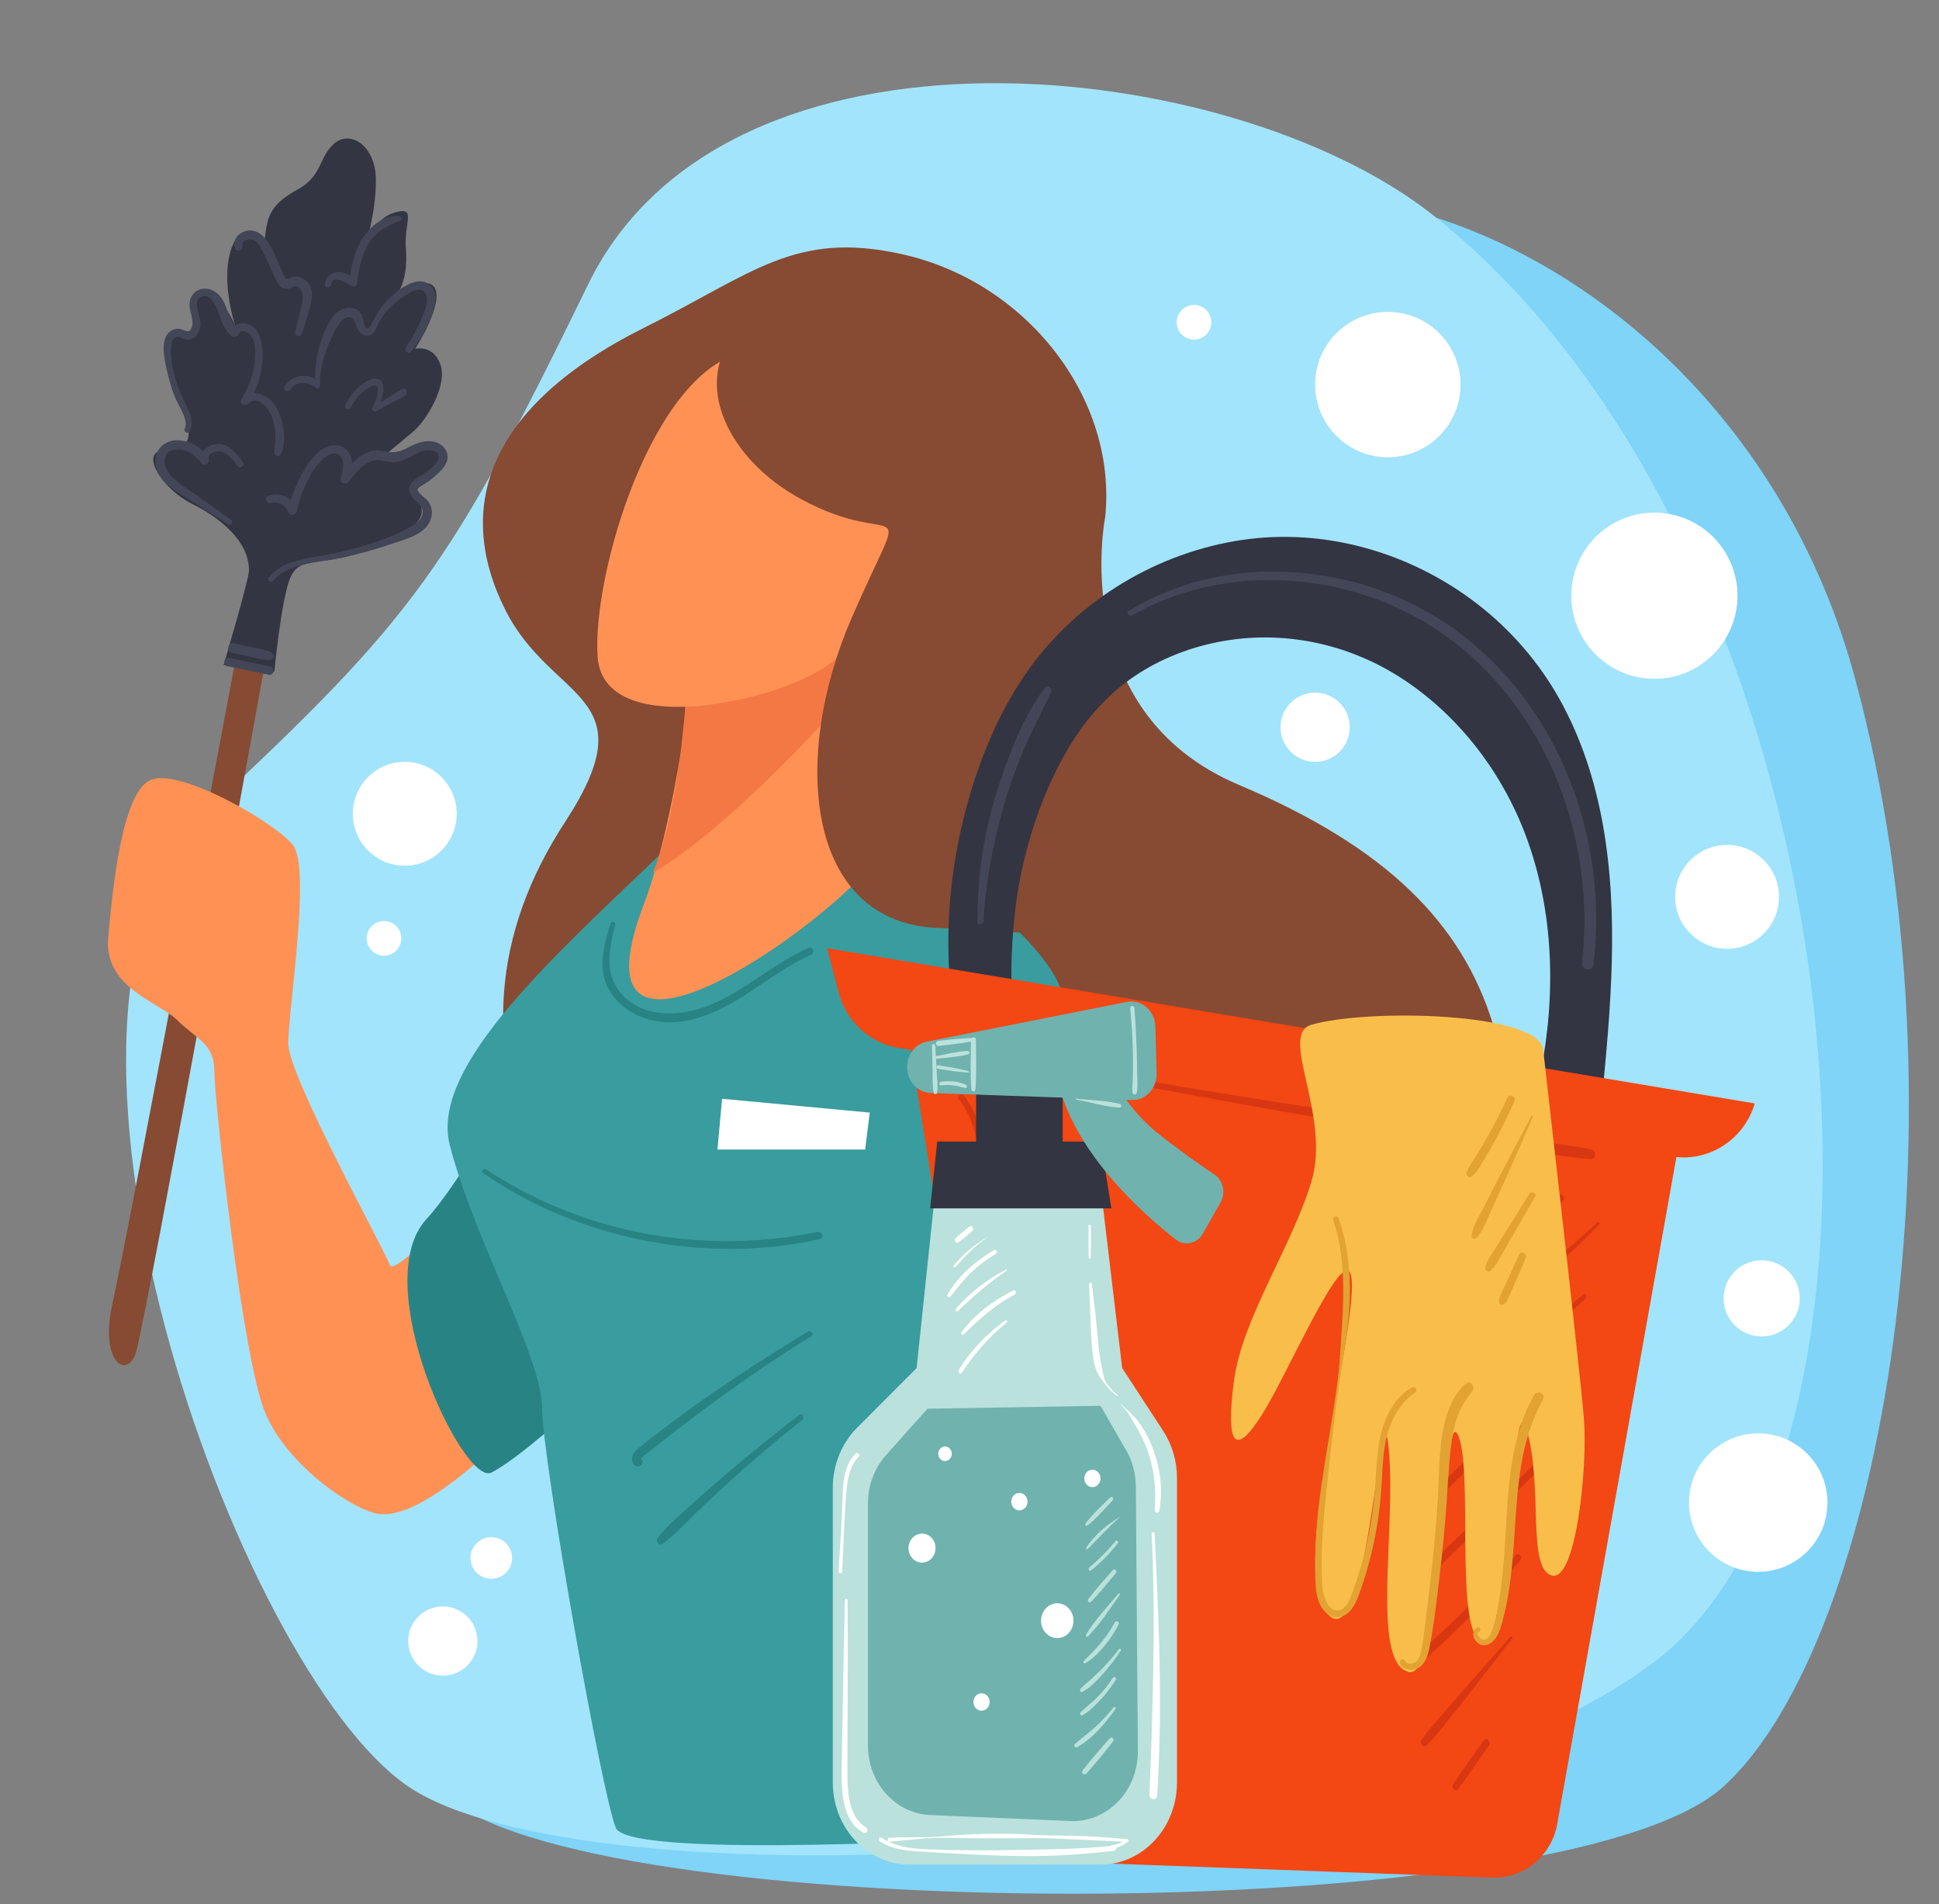 <?xml version="1.0" encoding="UTF-8"?><svg xmlns="http://www.w3.org/2000/svg" xmlns:xlink="http://www.w3.org/1999/xlink" height="192.3" preserveAspectRatio="xMidYMid meet" version="1.0" viewBox="-10.9 -8.4 195.8 192.3" width="195.8" zoomAndPan="magnify"><rect x="-10.9" y="-8.4" width="195.8" height="192.3" fill="#808080" stroke="none"/><defs><clipPath id="a"><path d="M 23 11 L 181.859 11 L 181.859 182.84 L 23 182.84 Z M 23 11"/></clipPath></defs><g><g clip-path="url(#a)"><path d="M 23.332 72.73 C 35.914 49.66 86.25 39.176 101.629 19.602 C 117.012 0.027 164.551 16.105 176.434 60.148 C 188.316 104.191 179.23 157.32 163.148 172.004 C 147.07 186.684 47.102 185.984 33.816 172.703 C 20.535 159.422 23.332 72.73 23.332 72.73" fill="#7fd4f8"/></g><g><path d="M 133.789 13.309 C 113.379 -2.824 62.48 -8.363 48.5 20.301 C 34.516 48.961 31.02 53.855 10.047 73.43 C -10.926 93.004 12.844 160.117 30.32 172.004 C 47.801 183.891 127.496 181.094 156.16 159.422 C 184.824 137.746 177.133 47.562 133.789 13.309" fill="#a2e4fc"/></g><g><path d="M 14.008 52.227 C 14.008 52.227 1.891 117.008 0.492 123.066 C -0.906 129.125 1.891 130.988 2.824 128.191 C 3.758 125.398 16.34 55.953 16.34 55.953 L 14.008 52.227" fill="#874a32"/></g><g><path d="M 100.699 43.836 C 101.949 31.848 92.773 20.066 80.191 17.27 C 69.375 14.867 65.215 19.164 54.09 24.727 C 38.246 32.648 34.98 42.902 40.109 53.156 C 44.836 62.609 54.684 61.555 46.168 74.598 C 31.254 97.434 43.918 120.785 74.172 143.133 C 104.426 165.477 133.32 165.945 138.914 133.785 C 144.508 101.629 144.043 83.449 114.215 70.867 C 96.777 63.512 100.699 43.836 100.699 43.836" fill="#874a32"/></g><g><path d="M 37.312 111.414 C 37.312 111.414 28.922 120.734 28.457 119.34 C 27.992 117.941 18.203 100.23 18.203 96.969 C 18.203 93.703 20.535 79.258 18.672 76.926 C 16.805 74.598 7.02 69.004 4.223 70.402 C 1.426 71.801 0.492 81.121 0.027 86.246 C -0.438 91.375 5.152 92.773 7.02 94.637 C 8.883 96.5 10.746 96.969 10.746 99.762 C 10.746 102.559 13.543 128.66 15.875 134.254 C 18.203 139.844 25.156 144.336 27.527 144.508 C 34.051 144.973 47.102 129.125 47.102 129.125 L 37.312 111.414" fill="#ff9155"/></g><g><path d="M 59.219 76.926 C 52.227 79.723 38.246 108.152 32.188 114.68 C 26.129 121.203 35.914 141.711 38.711 140.312 C 41.508 138.914 47.566 133.32 47.566 133.32 L 59.219 76.926" fill="#288484"/></g><g><path d="M 56.262 77.395 C 45.164 88.078 32.477 99.25 34.516 107.223 C 36.953 116.746 43.84 128.66 43.84 133.785 C 43.84 138.914 49.898 172.938 51.293 176.199 C 52.691 179.461 90.91 177.129 90.91 177.129 C 90.91 177.129 96.969 99.297 96.504 92.773 C 96.035 86.246 78.328 75.062 78.328 75.062 L 56.262 77.395" fill="#399c9e"/></g><g><path d="M 61.066 47.969 C 59.508 53.969 58.066 72.527 54.09 82.984 C 45.457 105.703 77.953 81.219 78.203 76.973 C 78.406 73.48 75.605 50.469 75.605 50.469 L 61.066 47.969" fill="#ff9155"/></g><g><path d="M 75.324 61.145 C 74.742 55.656 74.207 50.934 74.207 50.934 L 59.668 48.434 C 58.367 53.438 59.031 70.035 55.023 79.723 C 61.066 76.297 69.703 67.559 75.324 61.145" fill="#f47843"/></g><g><path d="M 64.438 27.109 C 54.996 28.887 48.887 49.617 49.445 57.906 C 50 66.199 66.66 62.648 72.215 59.094 C 77.766 55.539 87.207 43.691 84.984 34.809 C 82.766 25.926 64.438 27.109 64.438 27.109" fill="#ff9155"/></g><g><path d="M 72.27 20.996 C 56.887 23.793 59.684 36.379 69.938 41.973 C 80.191 47.562 81.121 40.105 75.062 54.09 C 69.004 68.07 70.402 84.848 83.918 85.316 C 97.434 85.781 106.289 87.645 106.289 87.645 C 106.289 87.645 90.445 29.855 89.512 28.453 C 88.578 27.059 72.27 20.996 72.27 20.996" fill="#874a32"/></g><g><path d="M 150.957 74.875 C 150.16 70.434 148.773 66.121 146.574 62.191 C 144.48 58.449 141.629 55.176 138.262 52.578 C 131.52 47.379 122.863 44.879 114.457 46.137 C 106.059 47.398 98.141 52.074 93.094 59.051 C 90.172 63.09 88.199 67.766 86.844 72.566 C 85.445 77.531 84.754 82.758 84.879 87.926 C 84.906 89.207 84.984 90.488 85.105 91.77 C 85.156 92.297 85.941 92.242 85.91 91.711 C 85.902 91.559 85.895 91.402 85.887 91.25 C 85.891 91.25 85.891 91.254 85.895 91.258 C 87.402 92.371 89.23 93.188 91.105 93.301 C 91.277 93.309 91.434 93.105 91.41 92.941 C 91.152 90.82 91.207 88.633 91.344 86.504 C 91.477 84.398 91.719 82.301 92.129 80.234 C 92.926 76.207 94.246 72.277 96.148 68.648 C 97.855 65.379 100.129 62.43 103.109 60.273 C 105.781 58.344 108.855 57.082 112.066 56.441 C 118.641 55.133 125.449 56.598 131.023 60.352 C 136.551 64.07 140.801 69.668 143.16 75.949 C 146.055 83.656 146.234 92.16 144.625 100.184 C 144.43 101.148 144.25 102.133 143.988 103.086 C 143.906 103.395 144.199 103.602 144.457 103.617 C 146.355 103.734 148.262 103.82 150.152 104.02 C 150.75 104.082 150.941 103.43 150.672 103.09 C 150.762 103.012 150.828 102.895 150.844 102.73 C 151.75 93.52 152.602 84.055 150.957 74.875" fill="#333542"/></g><g><path d="M 94.625 61.047 C 92.68 63.602 91.395 66.738 90.344 69.766 C 89.281 72.82 88.5 75.973 88.105 79.188 C 87.883 81.012 87.828 82.824 87.793 84.656 C 87.785 85.074 88.406 85.02 88.426 84.613 C 88.562 81.449 89.133 78.242 89.879 75.172 C 90.621 72.113 91.629 69.141 92.93 66.281 C 93.672 64.656 94.516 63.086 95.25 61.457 C 95.422 61.074 94.891 60.691 94.625 61.047" fill="#434656"/></g><g><path d="M 142.77 61.773 C 139.859 57.969 136.172 54.824 131.918 52.684 C 127.688 50.555 122.969 49.43 118.258 49.328 C 112.938 49.211 107.676 50.516 103.09 53.27 C 102.766 53.465 103.094 53.938 103.41 53.754 C 111.48 49.152 121.586 49.133 129.965 52.871 C 138.461 56.656 144.57 64.352 147.367 73.254 C 148.941 78.262 149.438 83.594 148.852 88.82 C 148.77 89.566 149.891 89.793 149.988 89.039 C 151.215 79.488 148.586 69.387 142.77 61.773" fill="#434656"/></g><g><path d="M 72.617 87.355 L 166.297 103.031 C 165.23 106.645 161.742 108.926 158.074 108.41 L 80.031 97.457 C 77.031 97.035 74.574 94.828 73.797 91.852 L 72.617 87.355" fill="#f34714"/></g><g><path d="M 80.629 94.879 L 93.336 174.211 C 93.832 177.309 96.406 179.617 99.488 179.73 L 139.742 181.211 C 142.957 181.332 145.77 179.027 146.344 175.809 L 158.902 105.543 L 80.629 94.879" fill="#f34714"/></g><g><path d="M 149.812 107.688 C 148.777 107.426 147.707 107.316 146.648 107.168 C 145.59 107.016 144.531 106.863 143.473 106.715 C 141.355 106.41 139.238 106.098 137.121 105.781 C 132.891 105.148 128.656 104.52 124.426 103.883 C 115.961 102.609 107.512 101.242 99.086 99.719 C 94.348 98.863 89.613 97.977 84.887 97.066 C 84.559 97 84.465 97.516 84.789 97.578 C 93.223 99.242 101.676 100.762 110.129 102.312 C 118.547 103.859 126.973 105.352 135.434 106.637 C 137.812 106.996 140.191 107.352 142.574 107.699 C 143.766 107.871 144.957 108.043 146.148 108.215 C 147.348 108.387 148.547 108.602 149.758 108.637 C 150.316 108.652 150.305 107.812 149.812 107.688" fill="#d83712"/></g><g><path d="M 86.422 102.234 C 86.18 101.922 85.664 102.273 85.914 102.59 C 87.125 104.148 87.777 106.082 87.809 108.066 C 87.812 108.391 88.277 108.344 88.289 108.031 C 88.379 105.922 87.703 103.895 86.422 102.234" fill="#d83712"/></g><g><path d="M 98.129 169.488 C 97.355 162.059 96.375 154.648 95.234 147.266 C 94.102 139.91 92.836 132.578 91.438 125.27 C 90.656 121.16 89.793 117.07 88.926 112.977 C 88.871 112.711 88.477 112.852 88.531 113.117 C 89.973 120.418 91.277 127.758 92.488 135.102 C 93.699 142.406 94.801 149.727 95.848 157.059 C 96.441 161.211 96.996 165.371 97.551 169.527 C 97.602 169.902 98.168 169.867 98.129 169.488" fill="#d83712"/></g><g><path d="M 146.484 112.297 C 144.699 113.555 142.914 114.812 141.129 116.07 C 140.25 116.688 139.371 117.309 138.492 117.926 C 137.617 118.543 136.715 119.141 135.922 119.863 C 135.605 120.152 136.066 120.559 136.383 120.387 C 137.32 119.879 138.184 119.203 139.051 118.578 C 139.926 117.949 140.797 117.32 141.668 116.691 C 143.41 115.438 145.156 114.18 146.902 112.922 C 147.293 112.645 146.879 112.02 146.484 112.297" fill="#d83712"/></g><g><path d="M 150.371 115.078 C 147.762 117.473 145.086 119.805 142.355 122.059 C 139.66 124.281 136.824 126.336 134.148 128.59 C 133.871 128.82 134.156 129.273 134.469 129.066 C 137.438 127.137 140.176 124.777 142.855 122.465 C 145.523 120.16 148.102 117.766 150.598 115.273 C 150.73 115.137 150.512 114.953 150.371 115.078" fill="#d83712"/></g><g><path d="M 148.957 122.332 C 146.047 124.848 143.117 127.34 140.195 129.844 C 138.762 131.074 137.324 132.305 135.891 133.531 C 135.172 134.148 134.461 134.766 133.742 135.387 C 133.008 136.02 132.23 136.625 131.602 137.375 C 131.402 137.609 131.703 137.93 131.953 137.77 C 132.754 137.273 133.441 136.609 134.148 135.992 C 134.863 135.371 135.574 134.75 136.285 134.125 C 137.734 132.852 139.18 131.578 140.625 130.305 C 143.492 127.781 146.348 125.246 149.227 122.738 C 149.461 122.535 149.191 122.129 148.957 122.332" fill="#d83712"/></g><g><path d="M 148.305 128.637 C 145.395 131.328 142.48 134.016 139.594 136.734 C 138.16 138.078 136.738 139.434 135.316 140.785 C 133.883 142.156 132.355 143.477 131.07 144.996 C 130.828 145.285 131.211 145.754 131.523 145.508 C 133.082 144.277 134.457 142.797 135.875 141.402 C 137.27 140.027 138.668 138.652 140.059 137.27 C 142.883 134.457 145.676 131.617 148.477 128.781 C 148.578 128.68 148.41 128.543 148.305 128.637" fill="#d83712"/></g><g><path d="M 145.684 137.91 C 143.031 140.438 140.379 142.969 137.723 145.496 C 136.395 146.766 135.07 148.027 133.742 149.293 C 132.426 150.551 131.023 151.766 129.867 153.18 C 129.645 153.445 129.992 153.867 130.281 153.645 C 131.707 152.566 132.957 151.242 134.242 149.992 C 135.582 148.695 136.922 147.395 138.258 146.094 C 140.91 143.52 143.562 140.945 146.215 138.367 C 146.539 138.055 146.008 137.602 145.684 137.91" fill="#d83712"/></g><g><path d="M 142.105 148.676 C 140.379 150.723 138.555 152.688 136.645 154.562 C 135.695 155.488 134.727 156.402 133.742 157.293 C 133.234 157.75 132.719 158.199 132.203 158.648 C 131.746 159.051 131.188 159.434 130.871 159.961 C 130.719 160.219 131.027 160.527 131.285 160.434 C 131.875 160.215 132.371 159.684 132.848 159.277 C 133.348 158.844 133.836 158.398 134.324 157.953 C 135.309 157.051 136.27 156.125 137.211 155.172 C 139.105 153.242 140.914 151.223 142.633 149.129 C 142.914 148.785 142.395 148.336 142.105 148.676" fill="#d83712"/></g><g><path d="M 141.59 156.914 C 140.102 158.648 138.574 160.348 137.062 162.062 C 136.32 162.906 135.578 163.754 134.848 164.609 C 134.098 165.488 133.305 166.352 132.652 167.309 C 132.375 167.711 132.879 168.152 133.223 167.805 C 134.016 167.012 134.703 166.102 135.406 165.227 C 136.137 164.324 136.855 163.414 137.57 162.5 C 138.977 160.699 140.367 158.879 141.801 157.098 C 141.914 156.957 141.707 156.777 141.59 156.914" fill="#d83712"/></g><g><path d="M 138.898 167.379 C 137.871 168.844 136.828 170.297 135.832 171.781 C 135.586 172.152 136.09 172.613 136.363 172.242 C 137.422 170.801 138.43 169.324 139.461 167.863 C 139.73 167.477 139.176 166.984 138.898 167.379" fill="#d83712"/></g><g><path d="M 121.512 95.09 C 118.16 96.062 123.566 104.285 121.512 110.977 C 119.457 117.664 114.527 124.77 113.703 131.043 C 112.883 137.312 113.703 138.984 116.582 134.387 C 119.457 129.789 125.621 115.156 125.621 121.43 C 125.621 127.699 119.809 149.418 122.742 154.035 C 127.262 161.145 128.496 129.789 129.316 137.73 C 130.141 145.676 127.5 159.305 131.285 160.434 C 135.07 161.562 134.66 133.133 136.305 136.477 C 137.945 139.82 135.891 156.543 138.77 157.379 C 141.645 158.215 141.645 130.207 143.289 136.059 C 144.93 141.91 143.289 149.855 145.754 150.691 C 148.219 151.527 149.449 139.82 149.039 134.805 C 148.629 129.789 145.344 101.359 144.93 97.598 C 144.52 93.836 127.262 93.418 121.512 95.09" fill="#f9be4a"/></g><g><path d="M 131.68 131.719 C 130.141 132.523 129.207 134.203 128.707 135.832 C 128.078 137.887 128.105 140.07 127.93 142.195 C 127.738 144.461 127.352 146.707 126.773 148.898 C 126.484 150 126.141 151.086 125.758 152.156 C 125.496 152.887 125.133 154.098 124.23 154.215 C 123.438 154.316 123.016 153.426 122.824 152.785 C 122.539 151.844 122.574 150.805 122.562 149.828 C 122.539 147.473 122.746 145.133 122.98 142.789 C 123.445 138.141 123.969 133.484 124.703 128.871 C 125.09 126.469 125.438 124.102 125.41 121.656 C 125.383 119.27 125.062 116.883 124.285 114.621 C 124.16 114.266 123.617 114.453 123.738 114.812 C 125.195 119.195 124.711 123.766 124.434 128.289 C 124.281 130.73 123.883 133.184 123.488 135.598 C 123.094 138.02 122.68 140.438 122.363 142.879 C 122.059 145.227 121.891 147.605 121.91 149.977 C 121.926 151.449 121.832 153.695 123.238 154.641 C 123.797 155.012 124.512 154.984 125.062 154.609 C 125.77 154.125 126.102 153.234 126.387 152.461 C 127.168 150.301 127.746 148.062 128.133 145.797 C 128.348 144.516 128.496 143.227 128.586 141.93 C 128.676 140.645 128.699 139.348 128.871 138.07 C 129.188 135.738 130.059 133.586 132.004 132.207 C 132.316 131.984 132 131.551 131.68 131.719" fill="#e2a333"/></g><g><path d="M 137.125 131.316 C 135.871 132.398 135.227 134.09 134.883 135.684 C 134.512 137.402 134.449 139.176 134.387 140.934 C 134.215 145.434 133.723 149.914 133.168 154.379 C 133.02 155.582 132.883 156.793 132.68 157.984 C 132.602 158.449 132.5 159.023 132.141 159.355 C 131.805 159.66 131.219 159.727 130.965 159.293 C 130.77 158.953 130.293 159.297 130.477 159.633 C 130.793 160.219 131.516 160.348 132.105 160.137 C 132.871 159.855 133.215 159.031 133.379 158.281 C 133.867 156.004 134.125 153.645 134.402 151.336 C 134.691 148.965 134.926 146.59 135.117 144.211 C 135.285 142.086 135.355 139.945 135.602 137.828 C 135.723 136.789 135.902 135.742 136.242 134.754 C 136.598 133.734 137.137 132.906 137.777 132.059 C 138.102 131.637 137.57 130.934 137.125 131.316" fill="#e2a333"/></g><g><path d="M 144.023 132.469 C 142.262 135.512 141.68 139.121 141.387 142.586 C 141.09 146.156 141.066 149.766 140.469 153.309 C 140.309 154.258 140.152 155.273 139.816 156.176 C 139.68 156.559 139.398 157.152 138.93 157.184 C 138.633 157.203 138.035 156.586 138.461 156.375 C 138.715 156.246 138.582 155.816 138.312 155.941 C 137.777 156.188 137.766 156.777 138.066 157.238 C 138.438 157.809 139.09 157.898 139.637 157.527 C 140.328 157.059 140.59 156.137 140.805 155.363 C 141.094 154.355 141.297 153.316 141.461 152.281 C 142.133 148.07 142.008 143.773 142.707 139.562 C 143.098 137.215 143.793 134.996 144.922 132.906 C 145.234 132.328 144.344 131.914 144.023 132.469" fill="#e2a333"/></g><g><path d="M 141.316 102.457 C 140.707 103.785 140.043 105.094 139.32 106.363 C 138.977 106.973 138.613 107.574 138.254 108.172 C 137.887 108.773 137.379 109.379 137.195 110.066 C 137.121 110.352 137.484 110.578 137.707 110.41 C 138.258 109.996 138.594 109.301 138.953 108.723 C 139.344 108.102 139.707 107.469 140.055 106.828 C 140.773 105.516 141.426 104.172 142.023 102.801 C 142.227 102.332 141.531 101.988 141.316 102.457" fill="#e2a333"/></g><g><path d="M 143.738 104.309 C 142.668 106.312 141.605 108.316 140.555 110.332 C 140.035 111.324 139.535 112.324 139.031 113.32 C 138.547 114.277 137.848 115.293 137.699 116.371 C 137.66 116.66 137.992 116.812 138.188 116.609 C 138.918 115.855 139.273 114.711 139.711 113.766 C 140.191 112.719 140.68 111.676 141.148 110.621 C 142.074 108.547 142.988 106.469 143.895 104.383 C 143.941 104.277 143.789 104.207 143.738 104.309" fill="#e2a333"/></g><g><path d="M 143.527 112.164 C 142.762 113.41 141.98 114.648 141.207 115.891 C 140.828 116.496 140.449 117.102 140.07 117.711 C 139.699 118.309 139.246 118.887 139.082 119.582 C 139.016 119.859 139.387 120.141 139.613 119.938 C 140.129 119.484 140.422 118.859 140.762 118.27 C 141.133 117.621 141.508 116.977 141.879 116.328 C 142.621 115.035 143.363 113.738 144.113 112.449 C 144.328 112.078 143.746 111.812 143.527 112.164" fill="#e2a333"/></g><g><path d="M 142.488 118.312 C 142.098 119.168 141.707 120.023 141.316 120.879 C 141.121 121.309 140.922 121.73 140.727 122.16 C 140.566 122.52 140.41 122.781 140.504 123.176 C 140.555 123.383 140.793 123.406 140.945 123.328 C 141.305 123.137 141.414 122.703 141.57 122.344 C 141.742 121.941 141.914 121.543 142.09 121.141 C 142.449 120.309 142.812 119.477 143.172 118.645 C 143.371 118.191 142.691 117.859 142.488 118.312" fill="#e2a333"/></g><g><path d="M 102.418 129.754 L 100.082 110.109 L 83.727 110.109 L 81.66 129.754 L 75.652 135.777 C 74.082 137.348 73.195 139.543 73.195 141.844 L 73.195 171.598 C 73.195 176.184 76.656 179.898 80.922 179.898 L 100.223 179.898 C 104.492 179.898 107.953 176.184 107.953 171.598 L 107.953 140.855 C 107.953 139.152 107.465 137.488 106.555 136.094 L 102.418 129.754" fill="#bae1db"/></g><g><path d="M 101.324 113.629 L 83.027 113.629 L 83.742 106.883 L 100.246 106.883 L 101.324 113.629" fill="#333542"/></g><g><path d="M 96.41 108.645 L 87.668 108.645 L 87.668 101.312 L 96.41 101.312 L 96.41 108.645" fill="#333542"/></g><g><path d="M 82.691 96.785 L 102.895 92.777 C 104.363 92.484 105.73 93.672 105.773 95.281 L 105.895 99.996 C 105.934 101.508 104.781 102.734 103.379 102.688 L 83.059 101.977 C 81.801 101.934 80.781 100.871 80.703 99.523 C 80.625 98.199 81.48 97.027 82.691 96.785" fill="#70b2ae"/></g><g><path d="M 100.508 98.672 C 100.508 98.672 102.254 103.012 105.969 106.004 C 107.961 107.609 110.258 109.215 111.75 110.227 C 112.629 110.82 112.898 112.062 112.359 113.016 L 110.566 116.18 C 109.988 117.199 108.719 117.473 107.82 116.77 C 104.496 114.168 97.32 107.812 95.863 100.434 C 93.949 90.754 100.508 98.672 100.508 98.672" fill="#70b2ae"/></g><g><path d="M 82.754 133.859 L 78.559 138.566 C 77.395 139.875 76.746 141.613 76.746 143.422 L 76.746 167.871 C 76.746 171.641 79.516 174.738 83.027 174.891 L 97.195 175.496 C 100.93 175.656 104.031 172.434 104 168.422 L 103.797 141.691 C 103.789 140.406 103.449 139.145 102.816 138.055 L 100.23 133.566 L 82.754 133.859" fill="#70b2ae"/></g><g><path d="M 85.211 138.406 C 85.211 138.812 84.906 139.141 84.527 139.141 C 84.152 139.141 83.844 138.812 83.844 138.406 C 83.844 138 84.152 137.672 84.527 137.672 C 84.906 137.672 85.211 138 85.211 138.406" fill="#fff"/></g><g><path d="M 83.57 147.938 C 83.57 148.746 82.961 149.402 82.207 149.402 C 81.453 149.402 80.84 148.746 80.84 147.938 C 80.84 147.125 81.453 146.469 82.207 146.469 C 82.961 146.469 83.57 147.125 83.57 147.938" fill="#fff"/></g><g><path d="M 92.859 143.242 C 92.859 143.73 92.492 144.125 92.039 144.125 C 91.586 144.125 91.219 143.73 91.219 143.242 C 91.219 142.758 91.586 142.363 92.039 142.363 C 92.492 142.363 92.859 142.758 92.859 143.242" fill="#fff"/></g><g><path d="M 97.5 155.266 C 97.5 156.238 96.766 157.023 95.863 157.023 C 94.957 157.023 94.223 156.238 94.223 155.266 C 94.223 154.297 94.957 153.508 95.863 153.508 C 96.766 153.508 97.5 154.297 97.5 155.266" fill="#fff"/></g><g><path d="M 89.035 163.477 C 89.035 163.965 88.668 164.355 88.215 164.355 C 87.762 164.355 87.395 163.965 87.395 163.477 C 87.395 162.992 87.762 162.598 88.215 162.598 C 88.668 162.598 89.035 162.992 89.035 163.477" fill="#fff"/></g><g><path d="M 100.23 140.898 C 100.23 141.383 99.863 141.777 99.414 141.777 C 98.961 141.777 98.594 141.383 98.594 140.898 C 98.594 140.41 98.961 140.02 99.414 140.02 C 99.863 140.02 100.23 140.41 100.23 140.898" fill="#fff"/></g><g><path d="M 101.191 142.828 C 100.363 143.672 99.426 144.48 98.723 145.449 C 98.633 145.574 98.773 145.762 98.902 145.66 C 99.844 144.938 100.645 143.953 101.473 143.09 C 101.645 142.906 101.359 142.652 101.191 142.828" fill="#bae1db"/></g><g><path d="M 102.188 144.781 C 100.91 145.535 99.652 146.59 98.797 147.871 C 98.719 147.988 98.859 148.109 98.953 148.016 C 100.027 146.926 101.055 145.805 102.191 144.789 C 102.195 144.785 102.191 144.777 102.188 144.781" fill="#bae1db"/></g><g><path d="M 101.742 147.23 C 100.941 148.215 100.043 149.094 99.094 149.906 C 98.934 150.039 99.102 150.316 99.27 150.188 C 100.281 149.398 101.172 148.473 101.977 147.445 C 102.105 147.281 101.871 147.07 101.742 147.23" fill="#bae1db"/></g><g><path d="M 101.465 150.16 C 100.633 151.125 99.766 152.062 98.996 153.086 C 98.84 153.293 99.113 153.535 99.289 153.352 C 100.168 152.438 100.965 151.426 101.785 150.453 C 101.965 150.238 101.648 149.945 101.465 150.16" fill="#bae1db"/></g><g><path d="M 102.043 152.535 C 100.934 153.855 99.684 155.156 98.777 156.652 C 98.684 156.805 98.855 156.965 98.98 156.836 C 100.191 155.613 101.164 154.066 102.18 152.66 C 102.254 152.562 102.121 152.441 102.043 152.535" fill="#bae1db"/></g><g><path d="M 101.664 155.453 C 100.859 156.965 99.762 158.16 98.555 159.309 C 98.422 159.434 98.555 159.66 98.715 159.559 C 100.141 158.641 101.242 157.191 102.059 155.652 C 102.195 155.395 101.805 155.195 101.664 155.453" fill="#bae1db"/></g><g><path d="M 102.082 158.141 C 101.512 158.895 100.898 159.613 100.234 160.273 C 99.887 160.617 99.527 160.949 99.168 161.277 C 98.84 161.57 98.473 161.832 98.188 162.184 C 98.09 162.309 98.215 162.535 98.367 162.465 C 99.152 162.102 99.844 161.32 100.434 160.676 C 101.102 159.938 101.711 159.145 102.27 158.309 C 102.359 158.176 102.184 158.004 102.082 158.141" fill="#bae1db"/></g><g><path d="M 101.484 161.023 C 101.035 161.707 100.531 162.348 99.977 162.93 C 99.418 163.516 98.754 163.965 98.199 164.543 C 98.086 164.66 98.234 164.898 98.379 164.824 C 99.055 164.488 99.641 163.871 100.164 163.312 C 100.758 162.688 101.281 162.004 101.754 161.27 C 101.879 161.07 101.617 160.824 101.484 161.023" fill="#bae1db"/></g><g><path d="M 101.551 164.02 C 100.973 164.738 100.352 165.414 99.676 166.027 C 99.027 166.617 98.32 167.121 97.66 167.695 C 97.469 167.863 97.66 168.152 97.875 168.031 C 99.406 167.188 100.703 165.641 101.738 164.188 C 101.832 164.055 101.652 163.887 101.551 164.02" fill="#bae1db"/></g><g><path d="M 101.168 167.145 C 100.23 168.195 99.301 169.25 98.434 170.367 C 98.23 170.629 98.586 170.941 98.801 170.703 C 99.746 169.664 100.625 168.562 101.504 167.453 C 101.688 167.219 101.363 166.926 101.168 167.145" fill="#bae1db"/></g><g><path d="M 103.93 99.902 C 103.926 99.18 103.91 98.453 103.887 97.73 C 103.836 96.281 103.77 94.832 103.648 93.387 C 103.621 93.098 103.199 93.129 103.227 93.418 C 103.359 94.828 103.469 96.246 103.492 97.664 C 103.508 98.359 103.512 99.051 103.504 99.746 C 103.496 100.094 103.492 100.441 103.48 100.785 C 103.469 101.16 103.398 101.551 103.461 101.922 C 103.504 102.172 103.82 102.211 103.883 101.949 C 104.035 101.32 103.93 100.551 103.93 99.902" fill="#bae1db"/></g><g><path d="M 102.191 103.078 C 100.742 102.711 99.238 102.734 97.77 102.543 C 97.711 102.535 97.691 102.629 97.75 102.641 C 99.223 102.898 100.672 103.371 102.172 103.453 C 102.375 103.465 102.375 103.125 102.191 103.078" fill="#bae1db"/></g><g><path d="M 86.812 97.727 C 85.742 97.773 84.66 98.07 83.602 98.254 C 83.582 97.902 83.562 97.547 83.539 97.191 C 83.527 96.961 83.207 96.988 83.211 97.215 C 83.227 98.031 83.246 98.844 83.27 99.66 C 83.293 100.406 83.234 101.23 83.391 101.961 C 83.43 102.148 83.711 102.117 83.734 101.934 C 83.832 101.191 83.707 100.379 83.672 99.629 C 83.656 99.262 83.637 98.895 83.617 98.527 C 84.695 98.391 85.824 98.352 86.879 98.07 C 87.066 98.02 86.996 97.719 86.812 97.727" fill="#bae1db"/></g><g><path d="M 87.652 96.602 C 87.652 96.328 87.344 96.289 87.207 96.449 C 87.18 96.434 87.148 96.426 87.109 96.426 C 86.016 96.465 84.922 96.598 83.836 96.711 C 83.523 96.742 83.559 97.266 83.867 97.227 C 84.953 97.098 86.055 96.988 87.133 96.785 C 87.137 96.785 87.137 96.785 87.141 96.785 C 87.137 98.387 87.059 100.023 87.188 101.621 C 87.211 101.859 87.578 101.906 87.598 101.645 C 87.734 99.98 87.648 98.273 87.652 96.602" fill="#bae1db"/></g><g><path d="M 86.863 99.758 C 85.871 99.496 84.875 99.336 83.863 99.176 C 83.652 99.141 83.586 99.492 83.801 99.531 C 84.82 99.695 85.828 99.855 86.855 99.922 C 86.945 99.926 86.945 99.777 86.863 99.758" fill="#bae1db"/></g><g><path d="M 86.648 101.152 C 85.859 100.777 84.949 100.727 84.109 100.848 C 83.895 100.879 83.914 101.238 84.133 101.211 C 84.98 101.094 85.734 101.234 86.551 101.473 C 86.723 101.523 86.809 101.23 86.648 101.152" fill="#bae1db"/></g><g><path d="M 99.258 115.379 C 99.258 115.215 99.02 115.23 99.02 115.395 C 99.027 116.469 98.992 117.551 99.047 118.617 C 99.051 118.754 99.227 118.73 99.234 118.605 C 99.285 117.535 99.254 116.449 99.258 115.379" fill="#fff"/></g><g><path d="M 101.996 132.52 C 101.641 132.234 101.324 131.902 101.027 131.551 C 100.723 131.188 100.594 130.793 100.492 130.32 C 100.301 129.414 100.121 128.52 100.031 127.594 C 99.934 126.586 99.859 125.578 99.754 124.574 C 99.641 123.473 99.469 122.379 99.359 121.273 C 99.34 121.078 99.066 121.098 99.078 121.293 C 99.203 123.574 99.184 125.859 99.418 128.137 C 99.516 129.074 99.68 129.977 100.227 130.738 C 100.738 131.453 101.215 132.133 101.953 132.59 C 101.992 132.613 102.031 132.551 101.996 132.52" fill="#fff"/></g><g><path d="M 105.59 138.082 C 105.258 137.152 104.812 136.227 104.25 135.434 C 103.664 134.605 102.895 133.926 102.141 133.277 C 102.133 133.27 102.117 133.285 102.129 133.297 C 102.496 133.656 102.855 134.027 103.121 134.484 C 103.348 134.879 103.594 135.262 103.824 135.656 C 104.309 136.492 104.727 137.355 105.047 138.281 C 105.672 140.113 105.867 142.133 105.703 144.07 C 105.68 144.383 106.098 144.484 106.16 144.164 C 106.539 142.113 106.289 140.031 105.59 138.082" fill="#fff"/></g><g><path d="M 105.961 152.391 C 105.871 150.418 105.801 148.441 105.691 146.469 C 105.68 146.266 105.387 146.285 105.398 146.488 C 105.73 153.355 105.594 160.199 105.387 167.066 C 105.328 169.012 105.238 170.953 105.164 172.898 C 105.148 173.375 105.918 173.43 105.949 172.949 C 106.387 166.102 106.266 159.238 105.961 152.391" fill="#fff"/></g><g><path d="M 75.492 138.398 C 74.277 139.621 74.219 141.465 74.172 143.133 C 74.105 145.523 73.906 147.902 73.777 150.289 C 73.762 150.551 74.141 150.52 74.156 150.262 C 74.266 148.02 74.312 145.773 74.473 143.531 C 74.594 141.895 74.629 139.906 75.812 138.691 C 76.008 138.488 75.688 138.203 75.492 138.398" fill="#fff"/></g><g><path d="M 76.555 176.156 C 74.496 174.859 74.664 171.707 74.676 169.508 C 74.691 166.051 74.699 162.598 74.711 159.145 C 74.719 157.16 74.699 155.18 74.691 153.195 C 74.688 153.004 74.422 153.027 74.418 153.215 C 74.328 156.867 74.25 160.516 74.195 164.168 C 74.172 166.027 74.125 167.883 74.094 169.742 C 74.074 171.051 74.055 172.363 74.32 173.648 C 74.586 174.938 75.176 176.102 76.324 176.676 C 76.641 176.832 76.848 176.344 76.555 176.156" fill="#fff"/></g><g><path d="M 102.949 177.324 C 101.43 177.195 99.906 177.074 98.383 177.012 C 96.77 176.941 95.145 176.992 93.531 176.887 C 90.453 176.684 87.324 176.77 84.25 177.043 C 82.477 177.199 80.688 177.102 78.91 177.18 C 78.664 177.188 78.691 177.605 78.938 177.586 C 80.5 177.453 82.066 177.242 83.637 177.199 C 85.176 177.156 86.727 177.246 88.27 177.238 C 89.84 177.23 91.41 177.258 92.98 177.227 C 94.527 177.195 96.062 177.289 97.605 177.355 C 99.234 177.426 100.863 177.496 102.496 177.582 C 102.133 177.785 101.723 177.902 101.316 177.957 C 101.273 177.961 101.238 177.984 101.219 178.012 C 98.164 178.336 95.109 178.352 92.047 178.414 C 88.918 178.48 85.758 178.477 82.633 178.348 C 81.059 178.281 79.473 178.086 78.109 177.168 C 77.895 177.023 77.727 177.406 77.938 177.547 C 79.094 178.316 80.395 178.469 81.727 178.562 C 83.258 178.668 84.793 178.738 86.328 178.824 C 89.57 179.008 92.816 179.117 96.062 178.965 C 97.918 178.875 99.77 178.719 101.613 178.5 C 101.777 178.48 101.844 178.328 101.832 178.195 C 102.254 178.082 102.625 177.871 103 177.582 C 103.082 177.516 103.07 177.332 102.949 177.324" fill="#fff"/></g><g><path d="M 86.988 115.469 C 86.523 115.844 86.047 116.207 85.609 116.621 C 85.387 116.84 85.613 117.242 85.883 117.055 C 86.367 116.711 86.816 116.305 87.277 115.922 C 87.535 115.707 87.254 115.254 86.988 115.469" fill="#fff"/></g><g><path d="M 88.754 116.547 C 87.492 117.328 86.34 118.211 85.402 119.418 C 85.312 119.531 85.469 119.676 85.566 119.566 C 86.539 118.469 87.578 117.395 88.77 116.57 C 88.785 116.562 88.77 116.539 88.754 116.547" fill="#fff"/></g><g><path d="M 89.469 117.848 C 87.672 118.898 85.84 120.434 84.781 122.344 C 84.676 122.527 84.941 122.695 85.066 122.543 C 85.746 121.703 86.383 120.844 87.16 120.102 C 87.934 119.367 88.785 118.73 89.688 118.195 C 89.91 118.062 89.688 117.719 89.469 117.848" fill="#fff"/></g><g><path d="M 90.691 119.797 C 88.82 120.781 87.043 122.117 85.625 123.766 C 85.484 123.93 85.719 124.121 85.859 123.98 C 87.398 122.484 88.988 121.109 90.75 119.922 C 90.812 119.879 90.758 119.758 90.691 119.797" fill="#fff"/></g><g><path d="M 91.422 121.91 C 89.48 122.91 87.52 124.285 86.191 126.137 C 86.066 126.309 86.285 126.492 86.43 126.352 C 88.023 124.793 89.602 123.352 91.555 122.332 C 91.789 122.207 91.66 121.785 91.422 121.91" fill="#fff"/></g><g><path d="M 90.598 124.945 C 88.777 126.281 87.133 127.953 85.922 129.941 C 85.781 130.164 86.07 130.445 86.227 130.219 C 87.504 128.305 88.973 126.582 90.746 125.184 C 90.887 125.074 90.742 124.84 90.598 124.945" fill="#fff"/></g><g><path d="M 62.016 102.559 L 76.93 103.957 L 76.461 107.688 L 61.547 107.688 L 62.016 102.559" fill="#fff"/></g><g><path d="M 71.645 116.016 C 62.723 117.824 53.375 116.969 45 113.359 C 42.629 112.34 40.34 111.105 38.176 109.695 C 37.934 109.535 37.625 109.879 37.875 110.055 C 45.473 115.316 54.82 117.941 64.039 117.703 C 66.688 117.633 69.305 117.312 71.887 116.73 C 72.363 116.621 72.109 115.922 71.645 116.016" fill="#288484"/></g><g><path d="M 70.695 126.066 C 67.047 128.27 63.465 130.578 59.98 133.031 C 58.254 134.246 56.562 135.508 54.891 136.797 C 54.492 137.105 54.102 137.414 53.715 137.73 C 53.402 137.984 53.105 138.195 52.98 138.594 C 52.832 139.074 52.984 139.77 53.625 139.668 C 54.031 139.602 54.086 139.137 53.832 138.941 C 53.84 138.926 53.848 138.906 53.852 138.879 C 53.891 138.812 53.938 138.758 54.004 138.719 C 54.148 138.57 54.34 138.453 54.504 138.324 C 54.871 138.035 55.23 137.742 55.598 137.453 C 56.27 136.922 56.945 136.391 57.629 135.863 C 59.074 134.754 60.535 133.656 62.016 132.586 C 64.941 130.461 67.941 128.441 71.02 126.543 C 71.336 126.348 71.012 125.879 70.695 126.066" fill="#288484"/></g><g><path d="M 69.789 134.496 C 67.281 136.434 64.809 138.43 62.398 140.484 C 61.215 141.492 60.047 142.52 58.895 143.562 C 57.727 144.613 56.48 145.66 55.508 146.898 C 55.234 147.242 55.664 147.781 56.043 147.492 C 57.273 146.555 58.34 145.391 59.453 144.316 C 60.57 143.242 61.699 142.188 62.848 141.145 C 65.199 139.008 67.625 136.957 70.121 134.984 C 70.418 134.75 70.09 134.262 69.789 134.496" fill="#288484"/></g><g><path d="M 70.762 87.32 C 67.203 88.883 64.336 91.66 60.727 93.117 C 57.684 94.352 53.535 94.484 51.461 91.449 C 50.125 89.508 50.688 87.078 51.23 84.969 C 51.312 84.656 50.84 84.578 50.746 84.875 C 50.152 86.812 49.504 89.012 50.324 90.98 C 50.949 92.492 52.258 93.633 53.754 94.25 C 57.551 95.816 61.484 93.961 64.668 91.871 C 66.734 90.516 68.73 89.02 71 88.02 C 71.43 87.828 71.195 87.129 70.762 87.32" fill="#288484"/></g><g><path d="M 16.805 59.449 L 11.68 58.75 C 11.68 58.75 14.242 50.129 14.242 49.195 C 14.242 46.164 11.215 43.836 8.418 42.438 C 5.621 41.039 3.289 37.543 5.387 37.078 C 7.484 36.609 7.484 36.609 7.484 36.609 C 7.484 36.609 9.117 36.145 7.25 32.648 C 5.387 29.152 5.852 25.426 7.02 25.191 C 8.184 24.961 9.348 25.891 8.883 24.027 C 8.418 22.164 8.648 20.766 10.047 20.996 C 11.445 21.23 12.844 24.492 12.844 24.492 C 12.844 24.492 11.215 19.602 12.609 16.336 C 14.008 13.074 15.641 17.504 15.875 15.406 C 16.105 13.309 16.574 12.145 19.137 10.746 C 21.699 9.348 21.234 7.484 22.863 6.086 C 24.496 4.688 27.059 6.316 27.059 9.812 C 27.059 13.309 25.895 16.805 25.895 16.805 C 25.895 16.805 26.594 13.773 28.922 13.074 C 31.254 12.375 29.855 14.008 30.09 16.805 C 30.32 19.602 29.391 20.996 29.391 20.996 C 29.391 20.996 32.652 19.133 33.117 20.996 C 33.586 22.863 31.02 26.824 31.02 26.824 C 31.02 26.824 32.887 26.359 33.586 28.453 C 34.285 30.551 32.188 34.047 30.789 35.215 C 29.391 36.379 27.992 37.543 27.992 37.543 C 27.992 37.543 28.922 38.242 31.02 36.844 C 33.117 35.445 34.516 37.309 33.352 39.176 C 32.188 41.039 30.32 40.34 31.488 42.438 C 32.652 44.535 28.691 46.398 24.961 47.562 C 21.234 48.73 19.371 47.797 18.438 49.895 C 17.504 51.992 16.805 59.449 16.805 59.449" fill="#333542"/></g><g><path d="M 16.398 58.906 C 15.012 58.617 13.625 58.328 12.238 58.039 C 11.699 57.93 11.539 58.77 12.078 58.879 C 13.465 59.164 14.852 59.449 16.238 59.734 C 16.773 59.844 16.93 59.016 16.398 58.906" fill="#434656"/></g><g><path d="M 16.504 57.496 C 15.973 57.203 15.27 57.133 14.68 57 C 14.027 56.852 13.371 56.703 12.719 56.559 C 12.094 56.414 11.906 57.406 12.535 57.535 C 13.188 57.672 13.844 57.809 14.5 57.945 C 15.098 58.07 15.75 58.293 16.359 58.246 C 16.77 58.215 16.84 57.684 16.504 57.496" fill="#434656"/></g><g><path d="M 34.105 37.055 C 33.449 35.938 32.066 36.008 31.02 36.453 C 30.316 36.75 29.621 37.238 28.832 37.266 C 28.094 37.297 27.469 36.969 26.715 37.133 C 25.898 37.312 25.227 37.809 24.645 38.406 C 24.629 37.988 24.523 37.582 24.277 37.234 C 23.688 36.402 22.641 36.414 21.824 36.863 C 20.805 37.426 20.164 38.453 19.609 39.438 C 19.137 40.281 18.766 41.172 18.465 42.086 C 17.875 41.562 17.008 41.367 16.23 41.648 C 15.75 41.82 16 42.539 16.488 42.395 C 17.211 42.18 17.93 42.59 18.191 43.277 C 18.355 43.707 18.969 43.664 19.074 43.215 C 19.465 41.496 20.219 39.562 21.418 38.234 C 21.891 37.711 22.949 36.922 23.535 37.738 C 23.961 38.328 23.676 39.262 23.492 39.891 C 23.363 40.332 24.027 40.629 24.297 40.273 C 24.934 39.43 25.723 38.406 26.793 38.117 C 27.41 37.953 27.949 38.219 28.555 38.273 C 29.176 38.332 29.742 38.137 30.297 37.867 C 30.812 37.617 31.301 37.289 31.852 37.117 C 32.41 36.945 33.559 37.062 33.391 37.902 C 33.281 38.434 32.574 38.949 32.172 39.258 C 31.73 39.598 31.152 39.82 30.762 40.219 C 30.082 40.902 30.523 41.641 31.09 42.199 C 31.465 42.57 31.883 42.906 31.766 43.492 C 31.637 44.145 31.059 44.527 30.523 44.828 C 28.211 46.125 25.527 46.859 22.965 47.457 C 20.73 47.98 17.828 47.938 16.273 49.895 C 16.051 50.176 16.473 50.535 16.699 50.258 C 17.508 49.254 18.762 48.824 19.98 48.559 C 21.305 48.27 22.66 48.141 23.984 47.84 C 25.461 47.504 26.941 47.109 28.375 46.609 C 29.594 46.184 31.105 45.867 32.043 44.922 C 32.816 44.141 32.98 42.922 32.215 42.082 C 31.996 41.84 31.207 41.348 31.262 40.969 C 31.301 40.727 31.77 40.559 31.945 40.453 C 32.273 40.258 32.59 40.035 32.887 39.793 C 33.668 39.148 34.75 38.156 34.105 37.055" fill="#434656"/></g><g><path d="M 13.621 38.266 C 13.027 37.426 12.219 36.41 11.078 36.434 C 10.492 36.445 9.938 36.73 9.629 37.184 C 8.949 36.469 7.918 36.055 6.965 36.059 C 5.574 36.066 4.633 37.141 4.812 38.523 C 5 39.934 6.238 40.789 7.348 41.5 C 8.949 42.531 10.559 43.559 12.176 44.566 C 12.43 44.723 12.703 44.301 12.461 44.125 C 11.371 43.332 10.281 42.547 9.18 41.766 C 8.211 41.082 7.035 40.449 6.258 39.539 C 5.633 38.805 5.344 37.352 6.57 37.051 C 7.773 36.758 8.73 37.496 9.441 38.359 C 9.742 38.727 10.277 38.453 10.172 37.996 C 10.004 37.262 11.16 37.062 11.621 37.254 C 12.25 37.508 12.68 38.113 13.062 38.641 C 13.316 38.992 13.871 38.617 13.621 38.266" fill="#434656"/></g><g><path d="M 16.895 32.574 C 16.41 31.801 15.562 31.277 14.727 31.32 C 15.465 29.77 15.801 27.953 15.516 26.277 C 15.387 25.535 15.051 24.723 14.324 24.395 C 13.832 24.176 13.223 24.188 12.777 24.473 C 11.965 23.391 12 21.715 10.703 20.996 C 9.453 20.301 8.121 21.133 8.246 22.555 C 8.305 23.262 8.711 23.98 8.449 24.684 C 8.289 25.117 8.094 25.113 7.699 24.957 C 7.395 24.84 7.102 24.75 6.773 24.84 C 5.102 25.297 5.676 27.711 5.93 28.898 C 6.148 29.934 6.453 30.957 6.871 31.93 C 7.23 32.773 8.152 33.953 7.75 34.898 C 7.605 35.234 8.09 35.469 8.258 35.145 C 8.668 34.359 8.395 33.535 8.023 32.793 C 7.555 31.848 7.117 30.906 6.828 29.887 C 6.535 28.859 6.246 27.547 6.395 26.473 C 6.438 26.18 6.543 25.828 6.828 25.684 C 7.156 25.52 7.355 25.719 7.641 25.82 C 7.93 25.922 8.223 25.938 8.504 25.816 C 9.102 25.559 9.336 24.848 9.348 24.242 C 9.363 23.531 8.566 22.152 9.277 21.648 C 10.238 20.961 10.965 22.523 11.184 23.188 C 11.465 24.035 11.727 24.93 12.457 25.508 C 12.695 25.695 13.047 25.629 13.184 25.352 C 13.535 24.637 14.422 25.285 14.629 25.758 C 14.895 26.371 14.879 27.133 14.844 27.785 C 14.758 29.273 14.258 30.676 13.473 31.938 C 13.215 32.352 13.84 32.66 14.141 32.371 C 15.148 31.406 16.273 32.867 16.574 33.727 C 16.781 34.305 16.891 34.91 16.91 35.523 C 16.934 36.141 16.812 36.742 16.809 37.355 C 16.805 37.707 17.316 37.777 17.457 37.48 C 18.129 36.043 17.719 33.883 16.895 32.574" fill="#434656"/></g><g><path d="M 32.07 20.117 C 31.215 19.797 30.312 20.277 29.609 20.742 C 28.848 21.254 28.18 21.902 27.629 22.629 C 27.383 22.957 27.16 23.301 26.957 23.656 C 26.797 23.934 26.262 25.297 25.938 24.562 C 25.75 24.137 25.824 23.66 25.551 23.258 C 25.348 22.949 25.016 22.762 24.656 22.699 C 23.777 22.547 23.027 23.109 22.562 23.801 C 21.926 24.754 21.527 25.867 21.246 26.973 C 20.992 27.961 20.941 28.918 20.91 29.906 C 19.973 29.211 18.441 29.609 17.832 30.605 C 17.598 30.996 18.238 31.297 18.473 30.91 C 19.027 30.012 20.289 30.129 20.977 30.758 C 21.148 30.91 21.414 30.758 21.406 30.543 C 21.328 28.715 22.012 26.75 22.855 25.16 C 23.168 24.574 23.699 23.426 24.551 23.676 C 24.953 23.797 24.984 24.242 25.109 24.582 C 25.223 24.883 25.395 25.176 25.672 25.355 C 26.164 25.672 26.684 25.449 26.969 24.988 C 27.164 24.676 27.277 24.316 27.457 23.992 C 27.676 23.609 27.945 23.246 28.238 22.914 C 28.758 22.324 31.664 19.738 32.152 21.422 C 32.387 22.23 31.895 23.258 31.586 23.98 C 31.188 24.918 30.68 25.797 30.098 26.629 C 29.836 27 30.352 27.461 30.645 27.094 C 31.277 26.297 31.812 25.43 32.246 24.512 C 32.629 23.703 33.027 22.797 33.062 21.891 C 33.094 21.152 32.812 20.391 32.07 20.117" fill="#434656"/></g><g><path d="M 29.73 30.891 C 29.227 31.121 28.785 31.457 28.316 31.742 C 28.059 31.902 27.797 32.059 27.535 32.211 C 27.883 31.223 28.137 29.816 26.945 29.84 C 26.336 29.852 25.66 30.387 25.23 30.773 C 24.691 31.262 24.277 31.852 23.98 32.516 C 23.824 32.867 24.359 33.129 24.523 32.773 C 24.914 31.934 25.516 31.254 26.305 30.77 C 26.77 30.484 27.25 30.324 27.238 31.027 C 27.227 31.629 26.992 32.25 26.699 32.766 C 26.547 33.027 26.887 33.234 27.109 33.117 C 27.598 32.852 28.086 32.582 28.574 32.316 C 29.059 32.051 29.594 31.848 30.047 31.527 C 30.363 31.305 30.109 30.719 29.73 30.891" fill="#434656"/></g><g><path d="M 20.359 20.414 C 20.066 19.895 19.488 19.488 18.875 19.52 C 18.676 19.527 18.148 19.828 18.027 19.773 C 17.789 19.664 17.512 18.793 17.391 18.539 C 16.812 17.352 16.262 15.488 14.906 14.969 C 13.863 14.57 12.441 15.445 12.836 16.633 C 13 17.133 13.703 16.867 13.59 16.375 C 13.465 15.824 14.336 15.676 14.68 15.836 C 15.176 16.066 15.473 16.66 15.703 17.125 C 15.984 17.691 16.246 18.266 16.516 18.836 C 16.762 19.352 16.957 20.012 17.336 20.445 C 17.629 20.781 18.027 20.848 18.434 20.691 C 18.676 20.602 18.859 20.438 19.129 20.555 C 19.391 20.668 19.547 20.961 19.609 21.219 C 19.762 21.863 19.504 22.574 19.363 23.199 C 19.215 23.852 19.078 24.504 18.922 25.152 C 18.812 25.602 19.496 25.719 19.617 25.285 C 19.867 24.402 20.156 23.531 20.402 22.648 C 20.598 21.93 20.75 21.098 20.359 20.414" fill="#434656"/></g><g><path d="M 29.449 13.434 C 28.008 13.277 26.691 14.289 25.891 15.406 C 25.039 16.598 24.656 18.016 24.457 19.445 C 24.012 19.172 23.523 18.984 22.988 19.098 C 22.359 19.227 21.945 19.695 21.922 20.336 C 21.91 20.676 22.473 20.707 22.52 20.371 C 22.664 19.27 24.078 20.137 24.516 20.465 C 24.738 20.629 25.141 20.555 25.172 20.23 C 25.32 18.801 25.594 17.328 26.387 16.102 C 27.133 14.949 28.215 14.352 29.484 13.922 C 29.707 13.844 29.707 13.465 29.449 13.434" fill="#434656"/></g><g><path d="M 111.418 24.145 C 111.418 25.109 110.637 25.891 109.672 25.891 C 108.703 25.891 107.922 25.109 107.922 24.145 C 107.922 23.18 108.703 22.398 109.672 22.398 C 110.637 22.398 111.418 23.18 111.418 24.145" fill="#fff"/></g><g><path d="M 136.586 30.438 C 136.586 34.488 133.301 37.777 129.242 37.777 C 125.191 37.777 121.902 34.488 121.902 30.438 C 121.902 26.383 125.191 23.098 129.242 23.098 C 133.301 23.098 136.586 26.383 136.586 30.438" fill="#fff"/></g><g><path d="M 125.398 65.043 C 125.398 66.973 123.836 68.535 121.902 68.535 C 119.973 68.535 118.406 66.973 118.406 65.043 C 118.406 63.109 119.973 61.547 121.902 61.547 C 123.836 61.547 125.398 63.109 125.398 65.043" fill="#fff"/></g><g><path d="M 164.551 51.758 C 164.551 56.391 160.793 60.148 156.16 60.148 C 151.527 60.148 147.77 56.391 147.77 51.758 C 147.77 47.125 151.527 43.371 156.16 43.371 C 160.793 43.371 164.551 47.125 164.551 51.758" fill="#fff"/></g><g><path d="M 168.742 82.168 C 168.742 85.066 166.395 87.414 163.5 87.414 C 160.605 87.414 158.258 85.066 158.258 82.168 C 158.258 79.273 160.605 76.926 163.5 76.926 C 166.395 76.926 168.742 79.273 168.742 82.168" fill="#fff"/></g><g><path d="M 170.84 122.719 C 170.84 124.84 169.117 126.562 166.996 126.562 C 164.871 126.562 163.148 124.84 163.148 122.719 C 163.148 120.594 164.871 118.871 166.996 118.871 C 169.117 118.871 170.84 120.594 170.84 122.719" fill="#fff"/></g><g><path d="M 173.637 143.34 C 173.637 147.199 170.508 150.332 166.645 150.332 C 162.785 150.332 159.656 147.199 159.656 143.34 C 159.656 139.48 162.785 136.352 166.645 136.352 C 170.508 136.352 173.637 139.48 173.637 143.34" fill="#fff"/></g><g><path d="M 37.312 157.32 C 37.312 159.254 35.746 160.816 33.816 160.816 C 31.887 160.816 30.32 159.254 30.32 157.32 C 30.32 155.391 31.887 153.828 33.816 153.828 C 35.746 153.828 37.312 155.391 37.312 157.32" fill="#fff"/></g><g><path d="M 40.809 148.934 C 40.809 150.094 39.871 151.031 38.711 151.031 C 37.551 151.031 36.613 150.094 36.613 148.934 C 36.613 147.773 37.551 146.836 38.711 146.836 C 39.871 146.836 40.809 147.773 40.809 148.934" fill="#fff"/></g><g><path d="M 35.215 73.781 C 35.215 76.676 32.867 79.023 29.973 79.023 C 27.078 79.023 24.73 76.676 24.73 73.781 C 24.73 70.883 27.078 68.535 29.973 68.535 C 32.867 68.535 35.215 70.883 35.215 73.781" fill="#fff"/></g><g><path d="M 29.621 86.363 C 29.621 87.328 28.84 88.113 27.875 88.113 C 26.91 88.113 26.129 87.328 26.129 86.363 C 26.129 85.398 26.91 84.617 27.875 84.617 C 28.84 84.617 29.621 85.398 29.621 86.363" fill="#fff"/></g></g></svg>